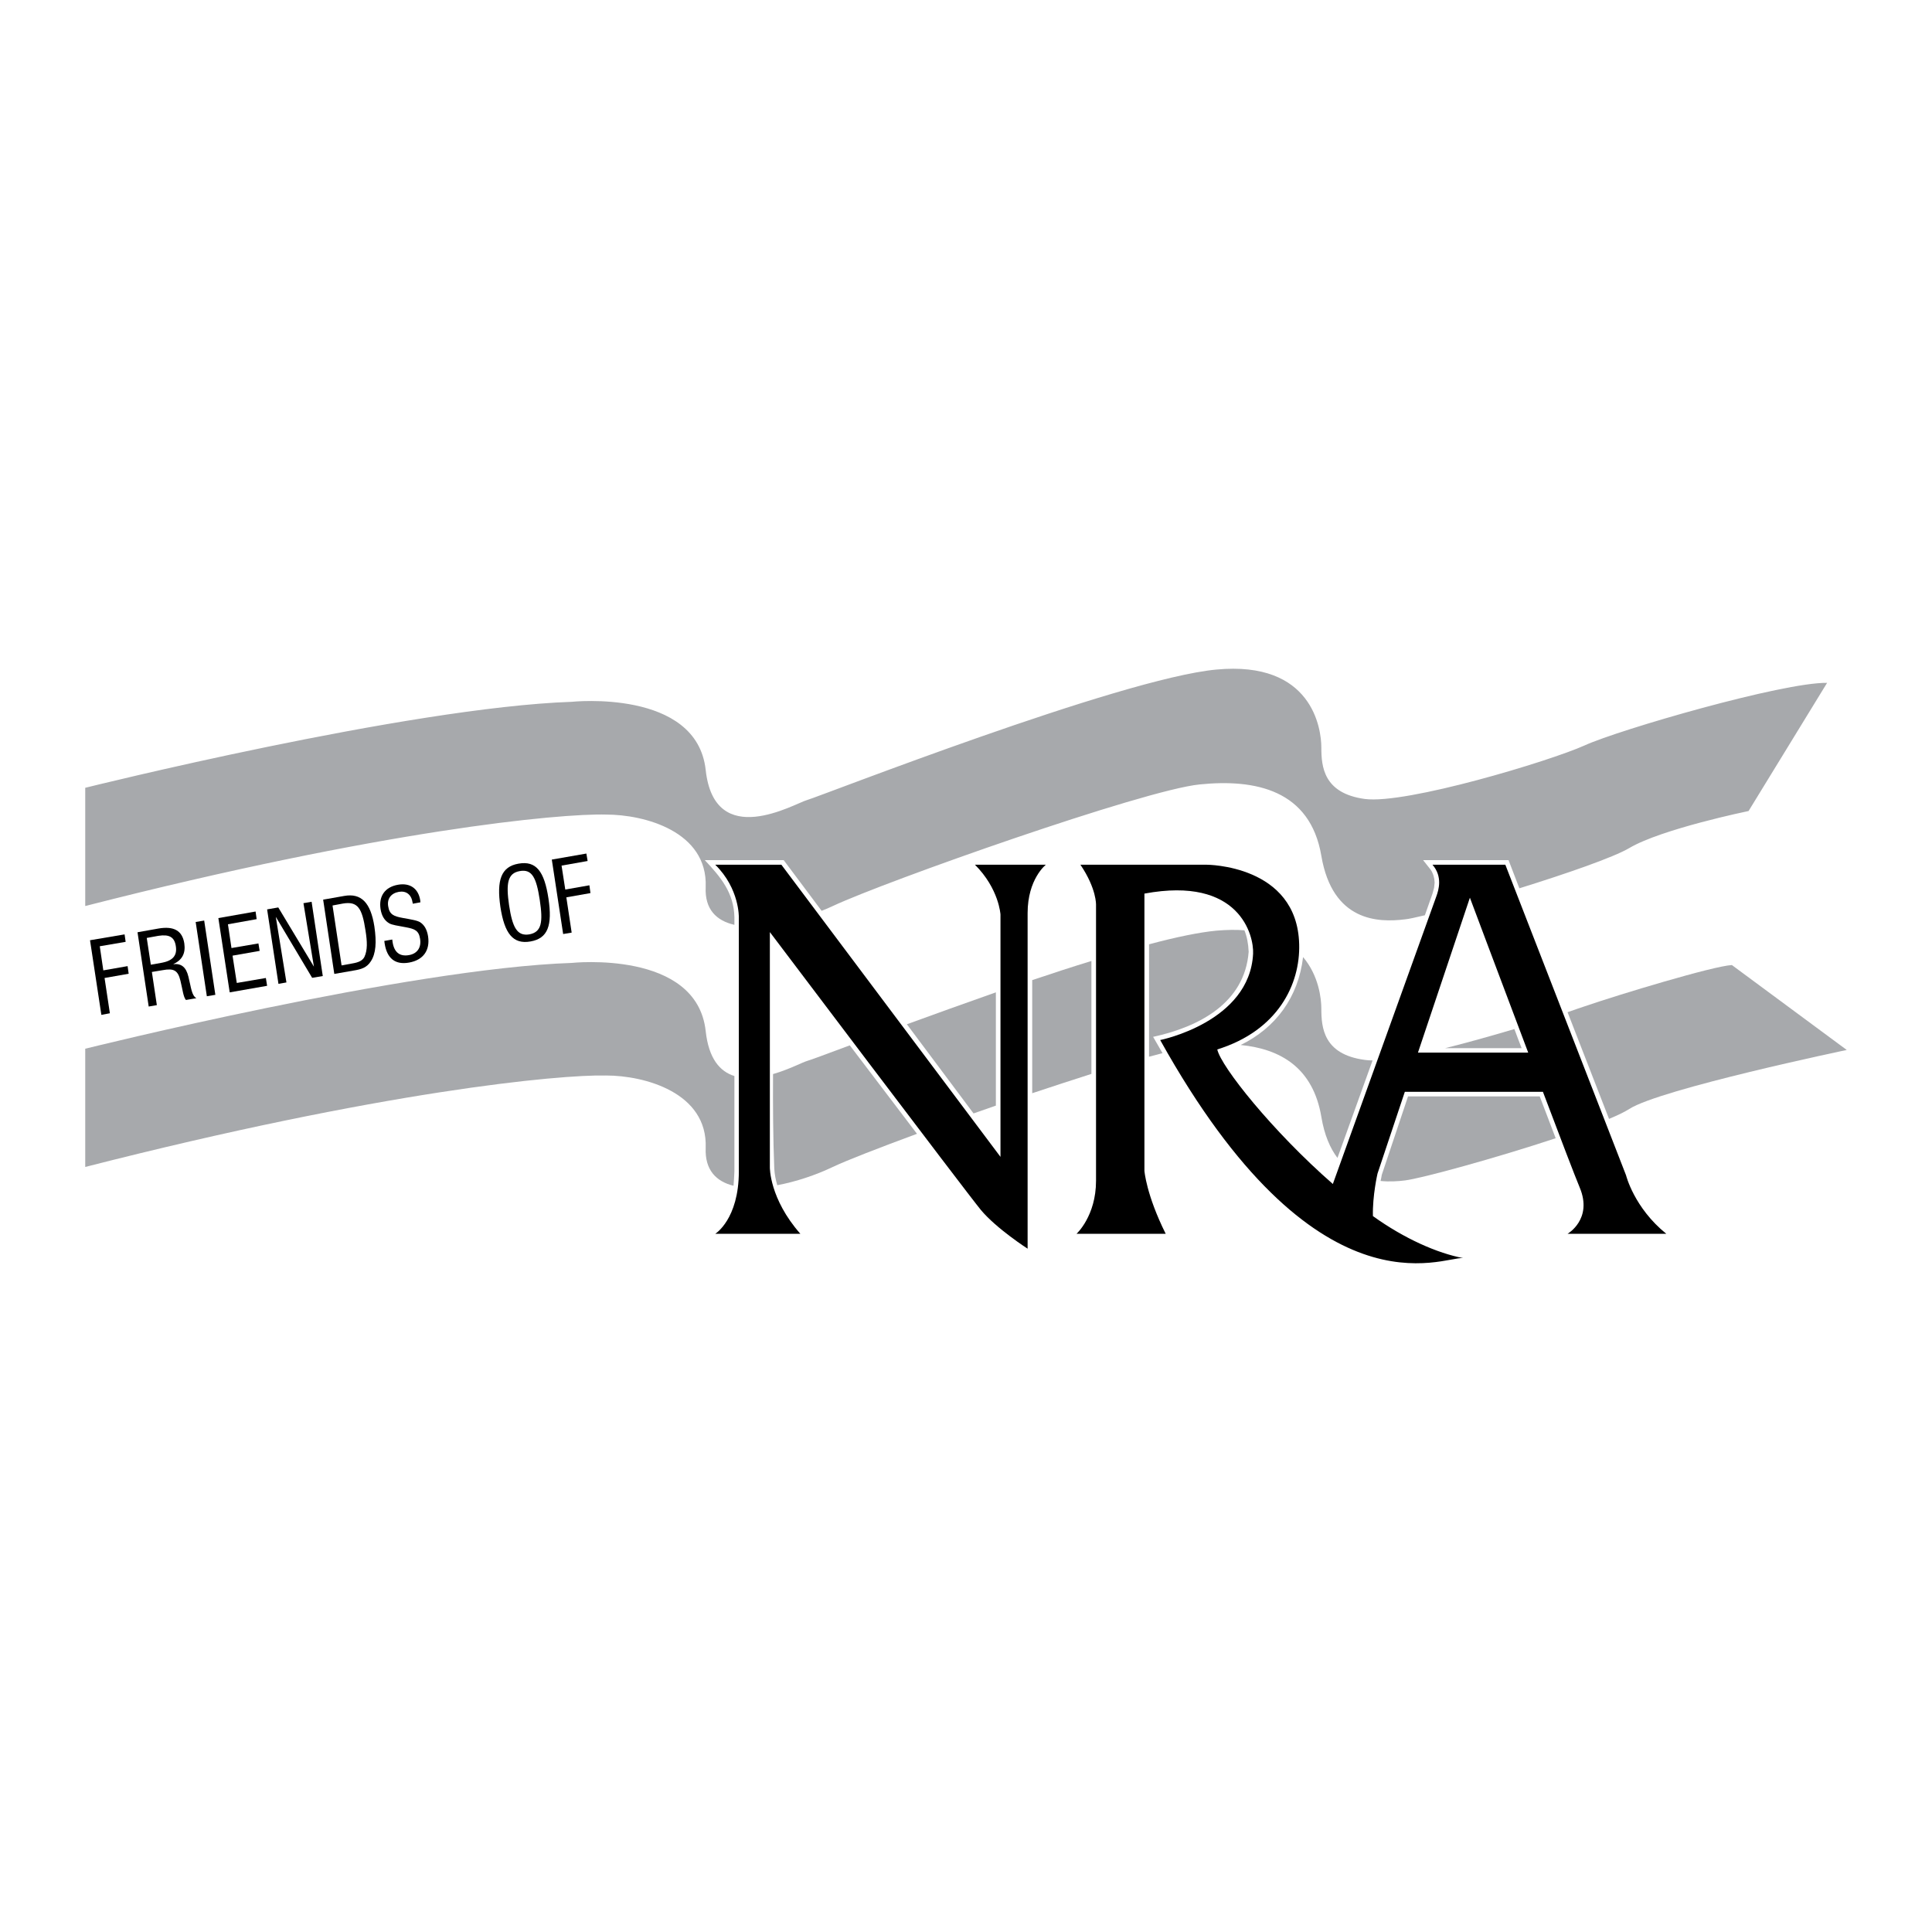 <?xml version="1.0" encoding="utf-8"?>
<!-- Generator: Adobe Illustrator 13.0.0, SVG Export Plug-In . SVG Version: 6.00 Build 14948)  -->
<!DOCTYPE svg PUBLIC "-//W3C//DTD SVG 1.0//EN" "http://www.w3.org/TR/2001/REC-SVG-20010904/DTD/svg10.dtd">
<svg version="1.0" id="Layer_1" xmlns="http://www.w3.org/2000/svg" xmlns:xlink="http://www.w3.org/1999/xlink" x="0px" y="0px"
	 width="192.756px" height="192.756px" viewBox="0 0 192.756 192.756" enable-background="new 0 0 192.756 192.756"
	 xml:space="preserve">
<g>
	<polygon fill-rule="evenodd" clip-rule="evenodd" fill="#FFFFFF" points="0,0 192.756,0 192.756,192.756 0,192.756 0,0 	"/>
	<polygon fill-rule="evenodd" clip-rule="evenodd" points="10.113,101.254 10.962,101.094 10.432,97.574 12.837,97.15 12.731,96.39 
		10.308,96.814 9.954,94.409 12.536,93.967 12.43,93.224 8.981,93.808 10.113,101.254 	"/>
	<path fill-rule="evenodd" clip-rule="evenodd" d="M14.836,100.422l0.813-0.141l-0.496-3.308l1.061-0.177
		c1.132-0.212,1.539,0.018,1.787,1.043c0.23,0.938,0.283,1.609,0.548,1.928l1.043-0.176c-0.478-0.283-0.513-1.027-0.796-2.158
		c-0.23-0.938-0.69-1.327-1.521-1.238c0.902-0.407,1.256-1.079,1.114-2.069c-0.195-1.273-1.043-1.751-2.583-1.486l-2.086,0.372
		L14.836,100.422L14.836,100.422z"/>
	<path fill-rule="evenodd" clip-rule="evenodd" fill="#FFFFFF" d="M15.048,96.249l-0.407-2.671l1.167-0.212
		c1.062-0.16,1.592,0.106,1.733,1.025c0.159,0.973-0.336,1.486-1.485,1.68L15.048,96.249L15.048,96.249z"/>
	<polygon fill-rule="evenodd" clip-rule="evenodd" points="20.637,99.396 21.486,99.254 20.372,91.844 19.522,91.986 20.637,99.396 
			"/>
	<polygon fill-rule="evenodd" clip-rule="evenodd" points="22.918,99.008 26.65,98.354 26.526,97.574 23.625,98.07 23.201,95.346 
		25.907,94.869 25.783,94.126 23.095,94.586 22.742,92.216 25.606,91.703 25.5,90.942 21.786,91.597 22.918,99.008 	"/>
	<polygon fill-rule="evenodd" clip-rule="evenodd" points="27.782,98.158 28.578,98.018 27.517,91.473 31.143,97.557 32.204,97.381 
		31.089,89.97 30.276,90.111 31.319,96.443 27.764,90.536 26.65,90.73 27.782,98.158 	"/>
	<path fill-rule="evenodd" clip-rule="evenodd" d="M33.353,97.168l1.928-0.336c0.761-0.124,1.309-0.283,1.716-0.919
		c0.513-0.779,0.583-1.911,0.354-3.484c-0.371-2.37-1.309-3.343-3.006-3.042l-2.104,0.371L33.353,97.168L33.353,97.168z"/>
	<path fill-rule="evenodd" clip-rule="evenodd" fill="#FFFFFF" d="M34.079,96.319l-0.902-5.978l1.043-0.195
		c1.485-0.248,1.91,0.478,2.246,2.688c0.177,1.114,0.212,1.945-0.106,2.635c-0.194,0.371-0.566,0.548-1.203,0.654L34.079,96.319
		L34.079,96.319z"/>
	<path fill-rule="evenodd" clip-rule="evenodd" d="M38.341,93.878c0.018,0.071,0.018,0.159,0.035,0.248
		c0.23,1.503,1.061,2.158,2.441,1.91c1.397-0.248,2.104-1.203,1.892-2.618c-0.106-0.654-0.354-1.114-0.778-1.397
		c-0.301-0.195-0.902-0.283-1.769-0.442c-0.849-0.159-1.309-0.318-1.433-1.167c-0.124-0.743,0.283-1.291,1.062-1.433
		c0.743-0.124,1.255,0.266,1.379,1.097l0.018,0.089l0.76-0.142c-0.018-0.053-0.018-0.124-0.018-0.177
		c-0.177-1.203-1.026-1.787-2.229-1.574c-1.291,0.23-1.928,1.132-1.733,2.423c0.106,0.654,0.372,1.132,0.849,1.415
		c0.283,0.177,0.866,0.248,1.698,0.407c0.849,0.159,1.273,0.318,1.397,1.149c0.141,0.867-0.283,1.486-1.115,1.627
		c-0.919,0.159-1.468-0.283-1.627-1.292l-0.035-0.265L38.341,93.878L38.341,93.878z"/>
	<path fill-rule="evenodd" clip-rule="evenodd" d="M49.925,90.483c0.406,2.653,1.255,3.749,2.989,3.449
		c1.751-0.301,2.211-1.592,1.804-4.298c-0.407-2.688-1.221-3.785-2.989-3.467C49.996,86.468,49.536,87.812,49.925,90.483
		L49.925,90.483z"/>
	<path fill-rule="evenodd" clip-rule="evenodd" fill="#FFFFFF" d="M50.792,90.323c-0.318-2.175-0.159-3.201,1.061-3.414
		c1.238-0.229,1.663,0.672,1.999,2.883s0.194,3.201-1.043,3.431C51.588,93.418,51.128,92.534,50.792,90.323L50.792,90.323z"/>
	<polygon fill-rule="evenodd" clip-rule="evenodd" points="56.186,93.188 57.035,93.047 56.504,89.528 58.91,89.103 58.804,88.325 
		56.398,88.75 56.027,86.362 58.627,85.902 58.503,85.159 55.054,85.76 56.186,93.188 	"/>
	<path fill-rule="evenodd" clip-rule="evenodd" fill="#A7A9AC" d="M8.504,90.394V78.598c0,0,32.171-8.012,48.531-8.578
		c0,0,12.469-1.327,13.371,6.792c0.884,8.118,8.896,3.343,10.117,3.007c1.22-0.336,31.27-12.133,40.837-13.017
		c9.568-0.902,10.471,5.889,10.471,7.782s0.212,4.563,4.333,5.129c4.121,0.549,18.482-3.785,21.931-5.341
		c3.449-1.574,19.809-6.314,24.195-6.243l-7.835,12.787c0,0-8.685,1.786-11.903,3.696c-1.557,0.92-6.243,2.547-10.965,4.015
		l-1.079-2.812h-8.524l0.742,0.938l0.124,0.194l0.089,0.195l0.07,0.177l0.089,0.371l0.035,0.372l-0.054,0.513l-0.158,0.583
		l-0.761,2.158c-0.902,0.212-1.592,0.372-1.981,0.407c-2.67,0.336-7.233,0.23-8.348-6.332c-1.114-6.58-6.579-7.693-12.133-7.128
		c-5.571,0.548-31.375,9.674-36.61,12.133c-0.354,0.159-0.726,0.336-1.114,0.478l-3.785-5.059h-7.871
		c1.592,1.698,2.9,3.254,2.954,5.695v0.761c-1.786-0.407-2.971-1.539-2.865-3.767c0.212-5.571-6.137-7.234-9.922-7.234
		C55.815,81.144,38.111,82.825,8.504,90.394L8.504,90.394z"/>
	<path fill-rule="evenodd" clip-rule="evenodd" fill="#A7A9AC" d="M155.211,113.562c-5.925,1.963-13.335,3.998-15.033,4.209
		c-0.707,0.09-1.556,0.143-2.44,0.055c0.053-0.213,0.088-0.408,0.124-0.619l2.617-7.818h13.141
		C154.15,110.787,154.681,112.166,155.211,113.562L155.211,113.562z"/>
	<path fill-rule="evenodd" clip-rule="evenodd" fill="#A7A9AC" d="M156.396,100.988c0.689-0.248,1.273-0.443,1.697-0.584
		c3.573-1.221,12.806-4.015,14.698-4.121l11.46,8.472c0,0-18.588,3.891-21.701,5.889c-0.441,0.283-1.132,0.619-2.016,0.99
		L156.396,100.988L156.396,100.988z"/>
	<path fill-rule="evenodd" clip-rule="evenodd" fill="#A7A9AC" d="M130.008,95.488c1.575,1.858,1.822,4.157,1.822,5.147
		c0,1.893,0.212,4.562,4.333,5.111c0.23,0.035,0.495,0.053,0.778,0.053l-3.502,9.727c-0.725-0.955-1.309-2.281-1.609-4.102
		c-0.831-4.918-4.104-6.775-8.047-7.164C127.285,102.545,129.531,99.502,130.008,95.488L130.008,95.488z"/>
	<path fill-rule="evenodd" clip-rule="evenodd" fill="#A7A9AC" d="M114.639,94.214c2.706-0.725,5.041-1.203,6.721-1.362
		c1.026-0.088,1.964-0.106,2.795-0.035c0.248,0.601,0.389,1.326,0.425,2.14c-0.39,5.129-4.971,7.5-9.533,8.49
		c0.318,0.547,0.637,1.096,0.938,1.627c-0.425,0.105-0.866,0.229-1.345,0.354V94.214L114.639,94.214z"/>
	<path fill-rule="evenodd" clip-rule="evenodd" fill="#A7A9AC" d="M102.984,97.787c1.998-0.672,3.997-1.327,5.906-1.91v11.266
		c-1.874,0.602-3.891,1.256-5.906,1.928V97.787L102.984,97.787z"/>
	<path fill-rule="evenodd" clip-rule="evenodd" fill="#A7A9AC" d="M90.479,102.191c2.706-0.99,5.766-2.088,8.879-3.184v11.301
		c-0.743,0.266-1.486,0.514-2.229,0.779L90.479,102.191L90.479,102.191z"/>
	<path fill-rule="evenodd" clip-rule="evenodd" fill="#A7A9AC" d="M77.126,107.16c1.592-0.459,2.954-1.184,3.396-1.309
		c0.265-0.07,1.857-0.654,4.262-1.557c2.229,2.936,4.475,5.891,6.703,8.826c-3.82,1.414-6.933,2.617-8.401,3.307
		c-1.698,0.814-3.661,1.469-5.536,1.822c-0.16-0.531-0.266-1.078-0.301-1.662C77.126,113.492,77.109,110.326,77.126,107.16
		L77.126,107.16z"/>
	<path fill-rule="evenodd" clip-rule="evenodd" fill="#A7A9AC" d="M8.504,116.428v-11.797c0,0,32.171-8.011,48.531-8.56
		c0,0,12.469-1.344,13.371,6.792c0.301,2.775,1.433,4.051,2.865,4.492v9.516c-0.018,0.512-0.053,0.99-0.088,1.432
		c-1.733-0.424-2.865-1.574-2.777-3.768c0.212-5.553-6.137-7.232-9.922-7.232C55.815,107.195,38.111,108.859,8.504,116.428
		L8.504,116.428z"/>
	<path fill-rule="evenodd" clip-rule="evenodd" d="M116.302,123.096h-8.896c0,0,1.945-1.768,1.945-5.287c0-3.502,0-27.521,0-27.521
		s0.071-1.609-1.557-4.015h12.575c0,0,9.056-0.018,9.25,7.941c0.106,3.961-2.087,8.596-8.171,10.489
		c0.371,1.715,5.5,8.152,11.531,13.424l10.329-28.706c0.229-0.637,0.637-1.963-0.389-3.148h7.269l12.044,30.987
		c0,0,0.796,3.236,4.015,5.836h-9.851c0,0,2.529-1.449,1.22-4.598c-0.459-1.098-1.945-4.971-3.678-9.568H140.16l-2.724,8.152
		c0,0-0.513,2.211-0.46,4.246c3.148,2.264,6.456,3.713,9.003,4.191c-1.999-0.195-14.609,6.295-30.227-21.754
		c0,0,8.932-1.787,9.269-8.614c0.088-1.822-1.345-7.764-10.842-5.996v27.661C114.18,116.816,114.356,119.188,116.302,123.096
		L116.302,123.096z"/>
	<path fill-rule="evenodd" clip-rule="evenodd" fill="#FFFFFF" d="M152.47,105.021h-11.001l5.183-15.458
		C146.651,89.563,149.604,97.434,152.47,105.021L152.47,105.021z"/>
	<path fill-rule="evenodd" clip-rule="evenodd" d="M79.851,123.096h-8.49c0,0,2.353-1.449,2.353-6.225s0-25.327,0-25.327
		s0.088-2.865-2.353-5.271h6.597l21.86,29.147V91.243c0,0-0.142-2.564-2.547-4.97h7.075c0,0-1.821,1.415-1.821,4.829
		c0,3.396,0,33.48,0,33.48s-3.113-2-4.67-3.873c-1.538-1.875-21.046-27.715-21.046-27.715v23.469
		C76.808,116.463,76.755,119.576,79.851,123.096L79.851,123.096z"/>
	<path fill-rule="evenodd" clip-rule="evenodd" fill="#A7A9AC" d="M144.175,104.578c2.282-0.566,4.705-1.256,6.916-1.91
		c0.229,0.637,0.478,1.273,0.725,1.91H144.175L144.175,104.578z"/>
</g>
</svg>
